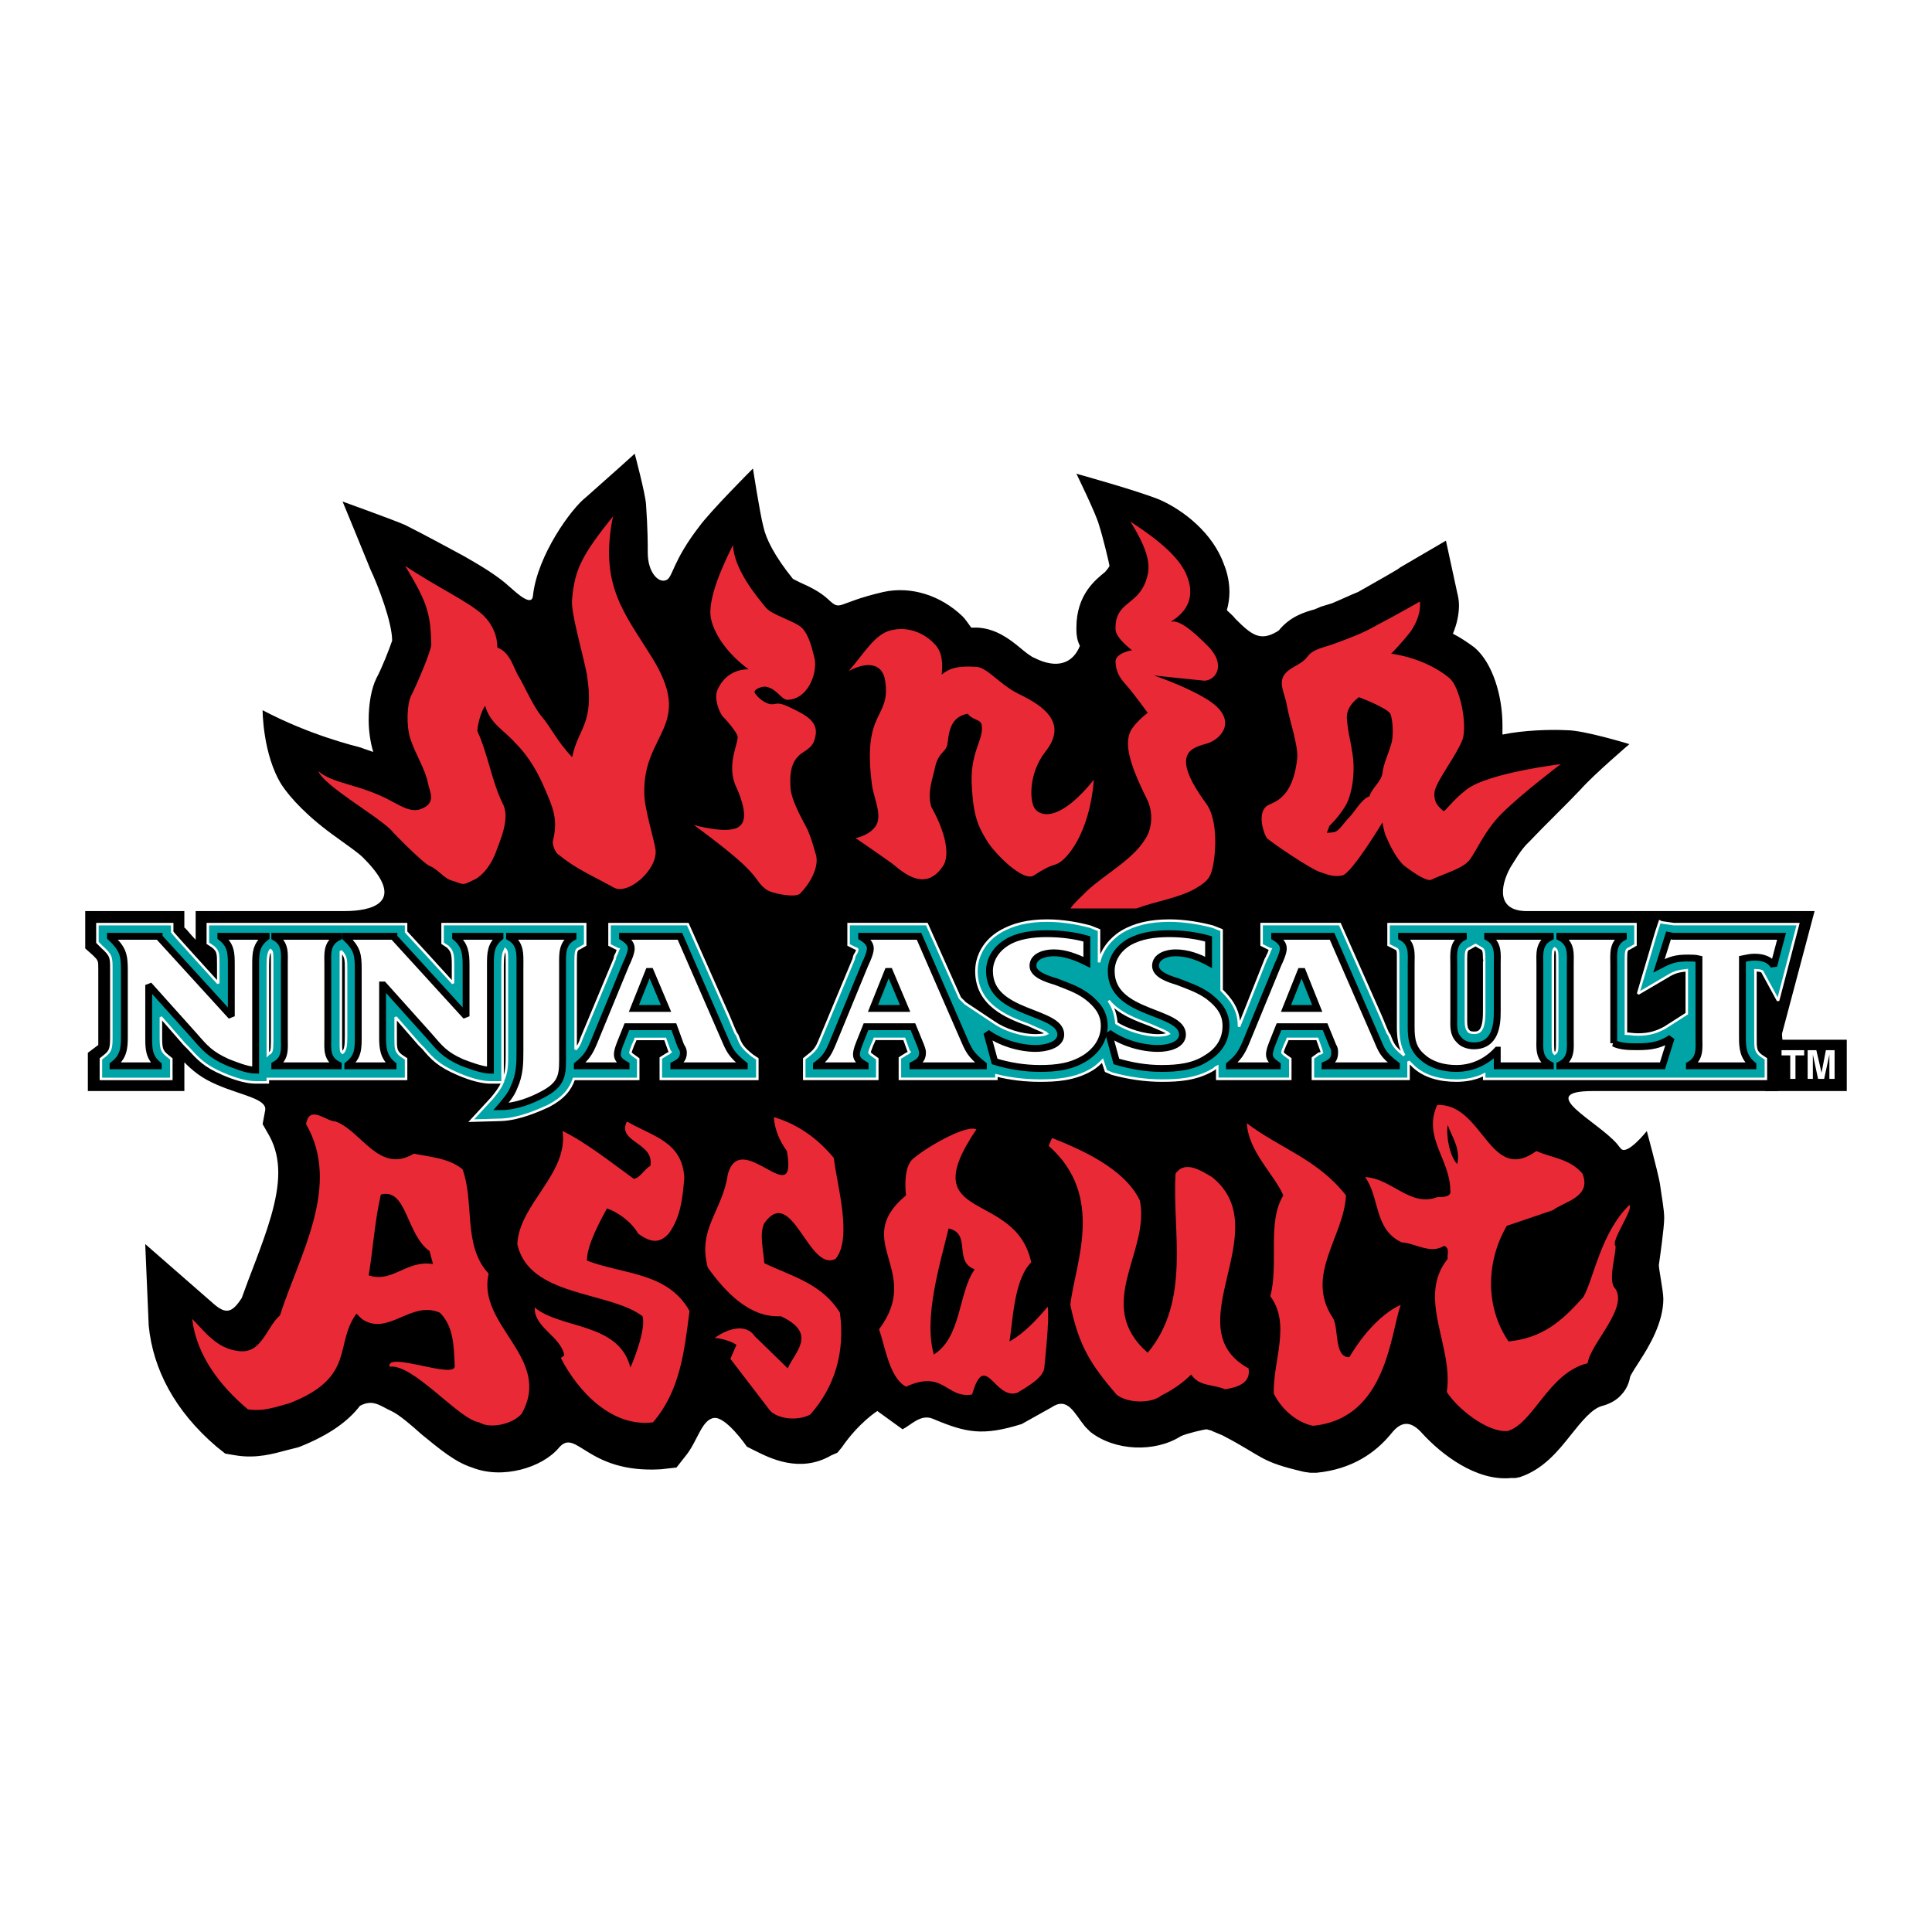<?xml version="1.0" encoding="utf-8"?>
<!-- Generator: Adobe Illustrator 13.0.0, SVG Export Plug-In . SVG Version: 6.00 Build 14948)  -->
<!DOCTYPE svg PUBLIC "-//W3C//DTD SVG 1.0//EN" "http://www.w3.org/TR/2001/REC-SVG-20010904/DTD/svg10.dtd">
<svg version="1.0" id="Layer_1" xmlns="http://www.w3.org/2000/svg" xmlns:xlink="http://www.w3.org/1999/xlink" x="0px" y="0px"
	 width="192.756px" height="192.756px" viewBox="0 0 192.756 192.756" enable-background="new 0 0 192.756 192.756"
	 xml:space="preserve">
<g>
	<polygon fill-rule="evenodd" clip-rule="evenodd" fill="#FFFFFF" points="0,0 192.756,0 192.756,192.756 0,192.756 0,0 	"/>
	<polygon fill-rule="evenodd" clip-rule="evenodd" points="184.252,103.736 177.833,103.736 177.746,102.781 176.098,99.572 
		176.098,108.854 184.252,108.854 184.252,103.736 	"/>
	<path fill-rule="evenodd" clip-rule="evenodd" d="M177.746,103.303l3.296-12.405c0,0-26.544,0-28.539,0
		c-3.21,0.087-2.862-2.429-1.821-4.337c0.347-0.521,1.041-1.822,1.908-2.603c1.388-1.475,3.729-3.73,5.118-5.205
		c1.301-1.475,4.857-4.511,4.857-4.511s-4.511-1.388-6.246-1.388c-1.647-0.086-4.337,0-6.419,0.434c0-0.26,0-0.607,0-0.954
		c0-2.863-0.954-6.159-2.775-7.72c-0.694-0.521-1.476-1.041-2.169-1.388c0.434-1.042,0.607-1.996,0.607-2.863
		c0-0.434-0.087-0.868-0.174-1.215l-1.128-5.205l-4.598,2.689c0,0.087-2.342,1.388-4.163,2.429
		c-0.868,0.348-1.562,0.694-2.603,1.128l-1.128,0.347l-0.607,0.26c-0.954,0.26-2.429,0.694-3.557,2.082
		c-0.087,0.087-0.26,0.174-0.26,0.174c-1.648,0.954-2.516,0.26-4.077-1.301c-0.261-0.347-0.607-0.607-0.867-0.868
		c0.173-0.607,0.26-1.214,0.26-1.822c0-0.867-0.174-1.821-0.521-2.689c-1.128-3.209-4.077-5.465-6.419-6.506
		c-2.082-0.867-8.328-2.602-8.328-2.602s1.995,4.077,2.256,5.118c0.347,1.041,1.041,3.904,1.041,4.077
		c0,0.087-0.348,0.521-0.435,0.607c-0.954,0.78-2.862,2.255-2.862,5.551c0,0.087,0,0.174,0,0.26c0,0.521,0.087,1.042,0.348,1.562
		c-0.694,1.735-2.256,2.342-4.511,1.215c-0.435-0.174-0.955-0.607-1.476-1.041c-1.041-0.868-2.429-1.909-4.25-1.996
		c-0.26,0-0.434,0-0.607,0c-0.26-0.347-0.521-0.78-0.867-1.127c-2.169-2.082-5.118-3.036-7.894-2.429l0,0
		c-4.858,1.128-4.164,1.996-5.552,0.694c-0.868-0.781-1.822-1.214-2.776-1.648c-0.173-0.086-0.521-0.26-0.694-0.347
		c-1.822-2.255-2.689-3.99-2.95-5.205c-0.347-1.301-1.041-5.812-1.041-5.812s-4.25,4.25-5.378,5.812
		c-2.603,3.383-2.603,4.944-3.209,5.291c-0.781,0.434-1.909-0.694-1.909-2.689c0-0.868,0-2.342-0.173-4.858
		c-0.087-1.127-1.128-5.031-1.128-5.031s-2.689,2.429-4.857,4.337c-1.475,1.127-4.858,5.812-5.292,9.803
		c-0.086,1.214-1.648-0.261-2.342-0.868c-1.128-1.041-2.689-1.995-4.511-3.036c-1.127-0.607-3.99-2.169-5.898-3.123
		c-0.954-0.434-6.246-2.342-6.246-2.342s2.256,5.465,2.776,6.767c0.781,1.648,2.169,5.292,2.169,7.113
		c-0.26,0.78-1.041,2.775-1.562,3.73c-0.521,1.041-0.781,2.602-0.781,4.164c0,1.128,0.173,2.255,0.434,3.123v0.087
		c-0.434-0.174-0.78-0.261-1.214-0.434c-0.607-0.173-5.031-1.214-9.802-3.73c0,0,0,4.424,1.909,7.46
		c0.867,1.301,2.602,3.21,5.551,5.292c0.955,0.694,2.082,1.475,2.516,1.908l0.086,0.086c4.598,4.598,0.521,5.292-1.822,5.292h-14.92
		c0,0,0,2.342,0,2.862c-0.521-0.521-0.954-1.127-1.128-1.214c0-0.173,0-1.648,0-1.648H8.504v3.73l0.781,0.694
		c0.521,0.521,0.521,0.521,0.521,1.388v6.767c0,0.174,0,0.607,0,0.779l0,0l-1.041,0.781v3.816h9.629c0,0,0-2.516,0-2.861
		c0.781,0.781,1.648,1.561,3.296,2.256c2.429,1.039,4.945,1.387,4.771,2.516l-0.26,1.387l0.694,1.215
		c0.607,1.127,0.867,2.342,0.867,3.643c0,2.689-1.127,5.812-2.342,9.021c-0.434,1.129-0.867,2.256-1.301,3.471
		c-0.954,1.475-1.561,1.648-2.776,0.607l-6.853-5.986l0.347,8.154c0.434,4.338,2.603,8.502,6.766,12.059l0.868,0.693l1.041,0.174
		c2.082,0.348,3.817-0.174,5.118-0.521l1.041-0.26l0.26-0.086c3.036-1.215,4.858-2.604,5.986-4.078c1.301-0.693,1.995,0,3.123,0.521
		c0.78,0.346,2.168,1.561,3.036,2.342c1.909,1.561,3.383,2.775,5.032,3.297c3.036,1.215,7.026,0,8.674-1.996
		c1.735-1.994,2.776,2.604,10.149,2.17l1.562-0.174l0.954-1.215c1.127-1.389,1.561-3.557,2.776-3.73
		c1.214-0.174,3.296,2.863,3.296,2.863l0.868,0.434c1.388,0.693,4.424,2.256,7.547,0.434l0.607-0.26l0.434-0.521
		c1.735-2.516,3.557-3.643,3.557-3.643l2.516,1.822c0.868-0.436,1.822-1.562,3.036-1.043c3.296,1.389,4.945,1.736,8.848,0.521
		l2.949-1.648c1.648-1.127,2.256,0.521,3.384,1.908l0.26,0.262l0.261,0.26c2.429,1.908,6.419,2.082,9.021,0.434
		c0.52-0.26,2.342-0.693,2.603-0.693c0.173,0.086,0.434,0.086,0.52,0.172l0,0l1.041,0.434c4.164,2.17,3.644,2.604,8.154,3.645
		l0.607,0.086h0.607c3.557-0.346,5.898-1.994,7.46-3.902c0.954-1.215,1.908-1.389,3.123,0c1.908,2.08,5.378,4.77,8.848,4.424h0.435
		l0.434-0.088c2.342-0.779,3.816-2.602,5.118-4.25c1.04-1.301,2.082-2.602,3.122-2.863c0,0,1.128-0.26,1.822-1.041
		c0.694-0.693,0.867-1.475,0.954-1.908c0.174-0.346,0.607-1.041,0.954-1.561c0.954-1.475,2.342-3.816,2.342-6.16
		c0-0.867-0.521-3.209-0.434-3.469c0.087-0.607,0.521-3.645,0.521-4.598c0-0.867-0.26-2.168-0.434-3.471
		c-0.261-1.387-1.301-5.205-1.301-5.205s-1.995,2.516-2.603,1.736c-0.087-0.088-0.348-0.434-0.348-0.434
		c-1.908-2.256-8.327-5.293-2.429-5.293c8.501,0,18.478,0,18.478,0v-3.816l-0.954-0.781l0,0c-0.087-0.172-0.087-0.605-0.087-0.779
		c0,0,0-1.389,0-2.777C176.618,101.135,177.746,103.303,177.746,103.303L177.746,103.303z"/>
	<path fill-rule="evenodd" clip-rule="evenodd" fill="#E92A36" d="M103.231,80.662c-0.521-0.781-0.607-3.47,1.04-5.638
		c2.169-2.689,0.261-4.424-2.688-5.812c-1.908-0.955-3.123-2.689-4.251-2.689c-1.735-0.087-2.515,0.087-3.383,0.781
		c0.086-0.781,0.173-2.168-0.694-3.036c-0.954-1.041-2.602-1.822-4.337-1.388c-1.648,0.348-2.776,2.429-4.251,4.077
		c1.735-0.954,3.383-0.867,3.644,0.955c0.607,3.903-2.342,2.775-1.301,10.496c0.26,1.562,1.214,3.296,0.087,4.337
		c-0.694,0.694-1.735,0.868-1.735,0.868s2.776,1.908,3.73,2.602c1.041,0.868,3.209,2.776,4.944,0.26
		c0.781-1.041,0.347-3.383-1.127-5.985c-0.434-1.475,0.173-2.863,0.434-4.164c0.434-1.475,1.128-1.215,1.215-2.343
		c0.173-1.561,0.607-2.515,1.995-2.775c0.521,0.694,1.301,0.521,1.388,1.127c0.26,1.562-1.301,2.689-0.954,6.506
		c0.173,3.036,0.867,3.99,1.475,5.032c0.78,1.301,3.644,4.164,4.685,3.47c0.954-0.607,1.388-0.868,2.255-1.128
		c0.954-0.347,3.297-2.949,3.73-8.415C105.92,81.79,103.925,81.616,103.231,80.662L103.231,80.662z"/>
	<path fill-rule="evenodd" clip-rule="evenodd" fill="#E92A36" d="M73.13,54.377c-0.781,1.562-2.689,5.465-2.168,7.46
		c0.694,2.862,3.73,4.944,3.73,4.944s-2.168-0.173-3.123,2.082c-0.347,0.781,0.174,2.342,0.694,2.776
		c0.347,0.347,1.127,1.301,1.301,1.735c0.26,0.607-1.214,2.863-0.086,5.205c0.521,1.128,1.214,3.123,0.347,3.817
		c-0.954,0.955-4.597-0.086-4.597-0.086s2.862,2.082,4.424,3.47c2.082,1.822,1.822,2.255,2.776,2.949
		c0.521,0.434,2.95,0.868,3.383,0.434c1.041-1.041,1.995-2.776,1.562-3.99c-0.347-1.127-0.347-1.301-0.781-2.342
		c-0.26-0.607-1.735-2.949-1.735-4.424c-0.087-1.648,0.26-2.429,0.781-2.949c0.434-0.521,1.388-0.694,1.648-1.735
		c0.521-1.648-0.781-2.342-2.429-3.123c-1.388-0.694-1.388-0.26-1.996-0.347c-0.607-0.086-1.301-0.694-1.561-1.127
		c-0.174-0.347,0.781-0.694,1.127-0.607c1.041,0.174,1.475,1.214,2.082,1.301c2.082,0,3.036-2.602,2.776-4.077
		c-0.26-0.954-0.521-2.342-1.301-3.123c-0.781-0.694-3.123-1.301-3.643-2.082C75.559,59.583,73.217,56.807,73.13,54.377
		L73.13,54.377z"/>
	<path fill-rule="evenodd" clip-rule="evenodd" fill="#E92A36" d="M53.959,71.38c1.041,1.214,1.562,2.516,3.123,4.164
		c0.607-2.95,2.255-3.296,1.475-8.241c-0.434-2.255-1.648-6.246-1.475-7.547c0.26-2.949,0.954-4.337,4.077-8.241
		c-1.388,6.853,1.127,9.628,3.816,13.966c4.424,7.027-0.867,7.547-0.694,13.706c0,1.475,1.041,4.771,1.128,5.639
		c0.173,1.995-2.776,4.511-4.164,3.73c-2.342-1.301-3.73-1.822-5.638-3.383c-0.347-0.347-0.521-1.127-0.434-1.301
		c0.52-2.169,0-3.296-0.868-5.292c-0.52-1.214-1.388-2.949-2.862-4.424c-1.128-1.301-2.516-1.908-3.036-3.73
		c-0.434,0.521-0.781,1.996-0.781,2.516c1.041,2.255,1.475,5.118,2.516,7.2c0.781,1.388-0.173,3.557-0.694,4.945
		c-0.26,0.694-1.041,2.255-2.342,2.776c-1.042,0.521-0.868,0.347-1.996,0c-0.781-0.174-1.388-1.128-2.255-1.475
		c-0.521-0.173-3.383-3.036-3.903-3.643c-1.648-1.562-6.593-4.337-7.2-5.812c1.475,1.301,4.25,1.301,7.374,3.036
		c1.127,0.607,1.908,1.041,2.776,0.781c1.735-0.607,0.954-1.735,0.781-2.689c-0.26-1.301-1.214-2.775-1.735-4.337
		c-0.434-1.301-0.347-3.557,0.086-4.337c0.521-1.041,1.996-4.424,1.996-5.118c-0.087-3.036-0.347-4.077-2.603-7.807
		c3.383,2.255,6.333,3.557,7.807,4.944c0.954,0.954,1.388,2.082,1.388,3.21c1.301,0.434,1.648,2.168,2.169,2.949
		C52.224,68.257,53.178,70.425,53.959,71.38L53.959,71.38z"/>
	<path fill-rule="evenodd" clip-rule="evenodd" fill="#E92A36" d="M149.813,81.182c1.995-1.995,5.899-4.944,5.899-4.944
		s-7.2,0.867-9.369,2.516c-1.475,1.127-2.169,2.255-2.342,2.168c-0.347-0.347-1.041-0.781-0.867-1.995
		c0.26-1.128,2.168-3.557,2.775-5.118c0.521-1.561-0.261-5.292-1.301-6.159c-2.517-2.082-5.812-2.429-5.812-2.429
		s0.954-0.954,1.908-2.168c1.215-1.735,0.954-3.036,0.954-3.036s-2.429,1.388-4.424,2.429c-1.214,0.694-2.342,1.128-3.99,1.735
		c-1.128,0.434-2.169,0.52-2.775,1.301c-0.694,0.954-1.909,1.041-2.43,1.996c-0.434,0.867,0.174,1.821,0.348,2.862
		c0.26,1.562,1.127,3.903,1.041,5.292c-0.348,3.296-1.648,4.164-2.689,4.598c-1.475,0.521-0.694,2.863-0.347,3.383
		c0.434,0.434,4.424,3.123,5.291,3.383c0.781,0.26,1.302,0.521,2.256,0.347c0.954-0.26,3.99-5.292,3.99-5.292
		s0.173,1.127,0.434,1.562c0.434,1.041,1.041,2.082,1.648,2.689c1.127,0.868,2.342,1.648,2.775,1.475
		c1.215-0.607,3.297-1.128,3.904-2.082C147.385,84.739,148.166,82.83,149.813,81.182L149.813,81.182z M138.797,74.242
		c-0.173,0.694-0.781,1.996-0.867,2.863c-0.087,0.868-1.041,1.475-1.302,2.342c-0.78,0.26-1.475,1.562-1.995,2.082
		s-1.041,1.388-1.475,1.475c-0.347,0.087-0.78,0.087-0.78,0.087l0.26-0.694c0,0,0.868-0.781,1.648-2.082
		c0.694-1.301,0.954-3.557,0.607-5.378c-0.174-1.214-0.434-1.909-0.521-3.383c0-1.214,1.214-1.995,1.214-1.995
		s2.776,1.041,3.123,1.648C138.971,71.727,139.058,73.548,138.797,74.242L138.797,74.242z"/>
	<path fill-rule="evenodd" clip-rule="evenodd" fill="#E92A36" d="M113.294,90.637c0,0,0,0,0.086,0
		c1.822-0.694,4.251-1.041,5.899-1.995c1.475-0.868,1.562-1.301,1.821-2.689c0.261-1.735,0.261-4.424-0.78-5.812
		c-3.817-5.205-1.215-5.552,0.173-5.985s3.297-2.516-0.434-4.598c-2.082-1.214-4.944-2.168-4.944-2.168s4.077,0.434,5.031,0.521
		c1.128,0,2.256-1.562,0.347-3.47c-1.647-1.648-2.775-2.516-3.557-2.429c-0.78,0.173,2.776-0.954,1.562-4.337
		c-0.693-2.168-3.47-4.164-5.725-5.638c2.255,3.557,1.908,4.857,1.561,5.898c-0.867,2.516-3.122,2.082-3.035,4.858
		c0,0.868,1.647,2.082,1.647,2.082s-1.734,0.26-1.647,1.214c0.086,1.214,0.606,1.735,1.214,2.429
		c0.607,0.694,1.995,2.603,1.995,2.603s-0.867,0.607-1.562,1.562c-0.867,1.301-0.347,3.383,1.476,7.026
		c0.693,1.388,0.434,2.862,0.086,3.557c-1.128,2.342-4.251,3.904-6.072,5.639c-0.607,0.607-1.214,1.127-1.647,1.734H113.294
		L113.294,90.637z"/>
	<path fill-rule="evenodd" clip-rule="evenodd" fill="#E92A36" d="M161.004,128.373c-0.521-0.955,0.261-3.385,0.174-4.078
		c-0.521-0.434,1.821-3.643,1.388-4.076c-2.862,2.775-3.557,7.373-4.598,9.195c-2.169,2.428-4.077,4.076-7.46,4.424
		c-2.429-3.557-2.169-8.154-0.174-11.537l4.598-1.562c1.128-0.867,3.904-1.301,2.949-3.643c-1.214-1.475-3.036-1.562-4.598-2.256
		c-4.684,3.383-5.291-4.771-9.889-4.598c-1.475,3.209,1.301,5.465,1.301,8.502c0.174,0.693-0.78,0.693-1.301,0.693
		c-2.689,1.041-4.598-1.908-7.2-1.996c1.475,1.996,0.867,5.205,3.644,6.506c1.388,0.088,2.862,1.215,4.251,0.348
		c0.606,0.26,0.26,0.867,0.347,1.301c-3.123,3.904,0.607,8.676-0.087,13.273c0.954,1.561,3.99,4.076,6.072,3.902
		c2.603-0.779,4.077-5.811,7.98-6.766C158.662,134.01,162.739,130.281,161.004,128.373L161.004,128.373z M145.39,116.141
		c-0.78-0.781-1.128-2.863-0.954-3.902C144.869,113.451,145.736,114.58,145.39,116.141L145.39,116.141z"/>
	<path fill-rule="evenodd" clip-rule="evenodd" fill="#E92A36" d="M68.272,117.529c-0.174,1.994-0.347,3.902-1.562,5.551
		c-0.868,0.955-1.735,0.955-3.036,0c-0.694-1.215-2.082-2.168-3.123-2.516c-0.694,1.301-1.995,3.645-1.995,5.205
		c3.557,1.389,8.067,1.129,10.236,5.031c-0.52,4.078-0.954,7.98-3.643,11.104c-4.077,0.521-7.46-3.035-9.195-6.418l0.347-0.262
		c-0.347-1.908-3.036-2.775-2.95-4.771c2.603,2.17,8.415,1.477,9.542,5.986c0.434-0.953,1.562-3.904,1.214-5.117
		c-3.296-2.516-11.364-1.908-12.491-7.201c0.173-3.99,5.118-7.025,4.511-11.277c2.342,1.129,4.944,3.211,7.113,4.771
		c0.607-0.086,1.041-0.953,1.648-1.301c0.434-2.342-3.383-2.342-2.342-4.424C65.062,113.365,68.099,113.885,68.272,117.529
		L68.272,117.529z"/>
	<path fill-rule="evenodd" clip-rule="evenodd" fill="#E92A36" d="M83.193,115.533c0.26,2.516,1.908,7.98,0.173,10.062
		c-2.689,1.389-4.337-7.459-7.113-3.557c-0.521,1.129-0.087,2.604,0,3.99c2.689,1.303,5.725,1.996,7.547,4.945
		c0.521,3.99-0.521,7.373-2.949,10.148c-1.301,0.695-3.21,0.434-3.991-0.346l-3.99-5.205l0.607-1.389
		c-0.434-0.346-1.648-0.693-2.168-0.693c1.301-0.955,3.123-1.475,3.99-0.174l3.296,3.209c0.694-1.646,3.036-3.469-0.694-5.203
		c-3.123,0.174-5.552-2.43-7.287-4.859c-1.041-3.902,1.475-5.637,1.995-9.281c1.301-4.771,7.027,3.99,5.899-2.342
		c-0.694-0.955-1.214-2.082-1.301-3.383C79.549,112.15,81.544,113.539,83.193,115.533L83.193,115.533z"/>
	<path fill-rule="evenodd" clip-rule="evenodd" fill="#E92A36" d="M134.286,119.264c-0.174,4.078-4.164,7.98-1.301,12.232
		c0.606,0.953,0.086,3.99,1.647,3.902c0,0,2.169-3.902,5.118-5.205c-1.041,2.863-1.388,11.363-8.761,12.059
		c-1.648-0.348-3.123-1.648-3.904-3.209c-0.086-3.297,1.735-6.941-0.347-9.717c0.867-3.209-0.347-7.373,1.301-10.062
		c-0.954-2.168-3.47-4.338-3.643-7.199C127.693,114.58,131.424,115.621,134.286,119.264L134.286,119.264z"/>
	<path fill-rule="evenodd" clip-rule="evenodd" fill="#E92A36" d="M48.754,127.07c-2.603-2.775-1.388-7.025-2.603-10.408
		c-1.388-1.129-3.209-1.215-4.858-1.562c-3.47,2.082-5.205-2.256-7.807-3.209c-0.954,0-2.602-1.734-2.949,0.26
		c3.557,6.158-0.694,13.1-2.603,19.084c-1.388,1.215-1.822,3.904-4.164,3.557c-2.169-0.26-3.296-1.908-4.598-3.209
		c0.434,3.643,2.776,6.68,5.552,9.021c1.562,0.26,2.863-0.26,4.164-0.607c6.68-2.602,4.424-5.898,6.68-8.936l0.521,0.521
		c2.603,1.822,4.944-1.908,7.807-0.607c1.388,1.389,1.388,3.383,1.475,5.379c-0.173,1.213-6.853-1.562-6.506,0
		c2.342-0.348,6.939,5.291,8.935,5.551c1.127,0.695,3.383,0.174,4.25-0.867C55.174,135.486,47.54,132.275,48.754,127.07
		L48.754,127.07z M36.783,127.244c0.434-2.602,0.607-5.465,1.214-8.066c2.603-0.695,2.516,3.99,4.858,5.639l0.347,1.301
		C40.513,125.684,39.212,128.025,36.783,127.244L36.783,127.244z"/>
	<path fill-rule="evenodd" clip-rule="evenodd" fill="#E92A36" d="M113.728,119.785c1.041,5.117-4.685,10.408,0.78,15.18
		c4.338-5.205,2.429-12.145,2.776-17.869c0.954-1.389,2.603-0.262,3.643,0.346c6.593,5.293-3.816,15.008,3.644,19.084
		c0.261,1.562-1.301,1.91-2.342,2.082c-1.215-0.52-2.603-0.26-3.383-1.475c-0.781,0.781-1.735,1.475-2.949,2.082
		c-1.041,0.867-3.471,0.781-4.512-0.086c-2.516-2.949-3.729-4.771-4.597-8.936c0.434-4.076,3.556-10.842-2.169-15.875l0.347-0.779
		C107.568,114.58,112.166,116.488,113.728,119.785L113.728,119.785z"/>
	<path fill-rule="evenodd" clip-rule="evenodd" fill="#E92A36" d="M104.532,130.367c-0.954,1.129-2.256,2.604-3.817,3.471
		c0.348-2.082,0.435-6.16,2.169-7.895c-1.562-7.373-11.884-3.816-5.465-13.271c-1.127-0.521-5.465,2.082-6.419,3.035
		c-0.955,0.955-0.607,3.557-0.607,3.557c-5.552,4.598,1.735,7.461-2.689,13.359c0.607,1.734,1.041,4.857,2.689,5.725
		c3.816-1.734,3.99,1.215,6.593,0.781c1.301-4.512,2.255,0.607,4.511-0.174c0.693-0.434,2.516-1.389,2.689-2.43
		C104.271,135.486,104.706,131.842,104.532,130.367L104.532,130.367z M93.168,135.139c-1.041-3.643,0.607-9.021,1.475-12.578
		c2.342,0.52,0.434,3.297,2.603,4.076C95.597,128.979,95.944,133.404,93.168,135.139L93.168,135.139z"/>
	<path fill-rule="evenodd" clip-rule="evenodd" fill="#00A4A7" d="M73.563,103.303l-0.173-0.26l0,0
		c-0.087-0.174-0.26-0.607-0.694-1.648l-4.077-9.195h-7.807v2.082l0.694,0.347c0.087,0,0.087,0.086,0.173,0.086
		c-0.086,0.174-0.086,0.347-0.26,0.607c0,0-0.086,0.26-0.086,0.347l-3.296,7.894c-0.173,0.521-0.347,0.867-0.607,1.129v-8.502
		v-0.347c0-0.954,0.087-1.128,0.347-1.214l0.607-0.347v-2.082H44.157v1.908l0.521,0.347c0.434,0.434,0.521,0.694,0.521,1.822
		c0,0,0,1.128,0,1.822c-0.694-0.781-4.511-4.944-4.685-5.118c0-0.086,0-0.78,0-0.78H20.735v1.908l0.521,0.347
		c0.52,0.434,0.52,0.694,0.52,1.822c0,0,0,1.128,0,1.822c-0.694-0.781-4.511-4.944-4.597-5.118c0-0.086,0-0.78,0-0.78h-7.46v1.821
		l0.434,0.434c0.955,0.868,0.955,1.042,0.955,2.256v6.767c0,1.127-0.087,1.387-0.607,1.82l-0.434,0.348v1.996h7.026v-1.996
		l-0.434-0.348c-0.521-0.434-0.607-0.693-0.607-1.82c0,0,0-1.215,0-1.996c0.607,0.693,2.342,2.689,2.342,2.689l0.434,0.434
		c0.954,1.041,1.561,1.734,3.383,2.516c1.388,0.607,2.516,0.867,3.296,0.867h1.214v-0.346h13.792v-1.996l-0.52-0.348
		c-0.521-0.434-0.521-0.693-0.521-1.82c0,0,0-1.215,0-1.996c0.607,0.693,2.342,2.689,2.342,2.689l0.434,0.434
		c0.868,1.041,1.562,1.734,3.383,2.516c1.388,0.607,2.516,0.867,3.296,0.867h1.214c-0.26,0.607-0.694,1.129-1.041,1.562
		l-2.082,2.256l3.036-0.088c1.822-0.086,3.73-0.953,4.685-1.389c1.475-0.779,2.168-1.646,2.516-2.688h6.419v-1.996l-0.607-0.434
		c0,0-0.086-0.086-0.173-0.174c0-0.086,0.087-0.346,0.26-0.781c0,0,0.173-0.346,0.26-0.605c0.26,0,2.602,0,2.949,0
		c0.087,0.26,0.434,1.213,0.434,1.213l0,0l0.086,0.088c-0.086,0.086-0.173,0.174-0.26,0.174l-0.694,0.434v2.082h9.629v-1.996
		l-0.521-0.348C74.084,104.518,73.911,104.256,73.563,103.303L73.563,103.303z M34.181,105.037
		c-0.173-0.086-0.173-0.346-0.173-1.127v-0.348v-7.373v-0.347c0-0.521,0-0.781,0-0.954c0.521,0.521,0.521,0.868,0.521,1.822v6.767
		C34.528,104.43,34.441,104.777,34.181,105.037L34.181,105.037z M26.721,96.276c0-0.867,0.087-1.214,0.26-1.475
		c0.174,0.087,0.174,0.434,0.174,1.041v0.347v7.373v0.348c0,0.953-0.087,1.127-0.347,1.215l-0.087,0.086V96.276L26.721,96.276z
		 M50.142,96.276c0-0.867,0.087-1.214,0.26-1.562c0.174,0.174,0.174,0.434,0.174,1.128v0.347v8.588v0.348
		c0,1.127,0,1.908-0.434,2.775c0,0.086,0,0.086,0,0.086V96.276L50.142,96.276z"/>
	<path fill="none" stroke="#FFFFFF" stroke-width="0.249" stroke-miterlimit="2.613" d="M73.563,103.303l-0.173-0.26l0,0
		c-0.087-0.174-0.26-0.607-0.694-1.648l-4.077-9.195h-7.807v2.082l0.694,0.347c0.087,0,0.087,0.086,0.173,0.086
		c-0.086,0.174-0.086,0.347-0.26,0.607c0,0-0.086,0.26-0.086,0.347l-3.296,7.894c-0.173,0.521-0.347,0.867-0.607,1.129v-8.502
		v-0.347c0-0.954,0.087-1.128,0.347-1.214l0.607-0.347v-2.082H44.157v1.908l0.521,0.347c0.434,0.434,0.521,0.694,0.521,1.822
		c0,0,0,1.128,0,1.822c-0.694-0.781-4.511-4.944-4.685-5.118c0-0.086,0-0.78,0-0.78H20.735v1.908l0.521,0.347
		c0.52,0.434,0.52,0.694,0.52,1.822c0,0,0,1.128,0,1.822c-0.694-0.781-4.511-4.944-4.597-5.118c0-0.086,0-0.78,0-0.78h-7.46v1.821
		l0.434,0.434c0.955,0.868,0.955,1.042,0.955,2.256v6.767c0,1.127-0.087,1.387-0.607,1.82l-0.434,0.348v1.996h7.026v-1.996
		l-0.434-0.348c-0.521-0.434-0.607-0.693-0.607-1.82c0,0,0-1.215,0-1.996c0.607,0.693,2.342,2.689,2.342,2.689l0.434,0.434
		c0.954,1.041,1.561,1.734,3.383,2.516c1.388,0.607,2.516,0.867,3.296,0.867h1.214v-0.346h13.792v-1.996l-0.52-0.348
		c-0.521-0.434-0.521-0.693-0.521-1.82c0,0,0-1.215,0-1.996c0.607,0.693,2.342,2.689,2.342,2.689l0.434,0.434
		c0.868,1.041,1.562,1.734,3.383,2.516c1.388,0.607,2.516,0.867,3.296,0.867h1.214c-0.26,0.607-0.694,1.129-1.041,1.562
		l-2.082,2.256l3.036-0.088c1.822-0.086,3.73-0.953,4.685-1.389c1.475-0.779,2.168-1.646,2.516-2.688h6.419v-1.996l-0.607-0.434
		c0,0-0.086-0.086-0.173-0.174c0-0.086,0.087-0.346,0.26-0.781c0,0,0.173-0.346,0.26-0.605c0.26,0,2.602,0,2.949,0
		c0.087,0.26,0.434,1.213,0.434,1.213l0,0l0.086,0.088c-0.086,0.086-0.173,0.174-0.26,0.174l-0.694,0.434v2.082h9.629v-1.996
		l-0.521-0.348C74.084,104.518,73.911,104.256,73.563,103.303L73.563,103.303z M34.181,105.037
		c-0.173-0.086-0.173-0.346-0.173-1.127v-0.348v-7.373v-0.347c0-0.521,0-0.781,0-0.954c0.521,0.521,0.521,0.868,0.521,1.822v6.767
		C34.528,104.43,34.441,104.777,34.181,105.037L34.181,105.037z M26.721,96.276c0-0.867,0.087-1.214,0.26-1.475
		c0.174,0.087,0.174,0.434,0.174,1.041v0.347v7.373v0.348c0,0.953-0.087,1.127-0.347,1.215l-0.087,0.086V96.276L26.721,96.276z
		 M50.142,96.276c0-0.867,0.087-1.214,0.26-1.562c0.174,0.174,0.174,0.434,0.174,1.128v0.347v8.588v0.348
		c0,1.127,0,1.908-0.434,2.775v0.086V96.276L50.142,96.276z"/>
	<path fill-rule="evenodd" clip-rule="evenodd" fill="#00A4A7" d="M175.838,96.97l1.562,2.862l1.995-7.633h-12.405l-1.214-0.174
		l-0.174-0.086l-0.087,0.26l-0.26,0.78l-1.822,6.159l2.95-1.734c0.693-0.434,1.127-0.521,1.908-0.608c0,0.347,0,2.516,0,4.338
		l-2.169,1.387c-0.781,0.434-1.562,0.695-2.689,0.695c-0.521,0-0.867-0.088-1.214-0.088c0-0.434,0-6.853,0-6.853v-0.694
		c0-0.781,0.087-0.868,0.347-0.954l0.607-0.347v-2.082h-24.636v2.082l0.693,0.347c0.261,0.086,0.261,0.26,0.261,0.954
		c0,0.087,0,0.174,0,0.26v0.347v6.246c0,0.953,0.087,1.908,0.607,2.861l0,0c-0.955-0.779-1.128-1.041-1.475-1.994l-0.174-0.26l0,0
		c-0.087-0.174-0.261-0.607-0.694-1.648l-4.077-9.195h-7.807v2.082l0.693,0.347c0.087,0,0.087,0.086,0.174,0.086
		c-0.087,0.174-0.174,0.521-0.26,0.607c0,0-0.087,0.26-0.174,0.347l0,0l-2.689,6.767c0,0,0,0,0-0.088
		c0-1.734-0.954-2.775-1.735-3.557v-5.985l-0.867-0.347c-1.301-0.347-2.862-0.607-4.337-0.607c-1.908,0-3.47,0.347-4.771,1.127l0,0
		c-1.127,0.694-1.995,1.822-2.255,3.036v-3.209l-0.867-0.347c-1.302-0.347-2.776-0.607-4.338-0.607
		c-1.821,0-3.383,0.347-4.685,1.127l0,0c-1.475,0.868-2.342,2.342-2.342,3.904c0,3.382,3.036,4.597,5.205,5.378
		c1.128,0.52,1.647,0.693,1.821,0.867c-0.174,0.088-0.521,0.174-1.128,0.174c-1.388,0-3.036-0.521-4.163-1.301l-2.863-1.908
		l-0.521-0.521l-3.296-7.373h-7.808v2.082l0.694,0.347c0.086,0,0.173,0.086,0.173,0.086c0,0.174-0.087,0.347-0.26,0.607
		c0,0-0.087,0.26-0.087,0.347l-3.296,7.894c-0.347,0.867-0.52,1.215-1.214,1.734l-0.434,0.348v1.996h7.287v-1.996l-0.607-0.434
		c0,0-0.087-0.086-0.173-0.174c0-0.086,0.086-0.346,0.26-0.781c0,0,0.174-0.346,0.26-0.605c0.26,0,2.689,0,2.949,0
		c0.087,0.26,0.434,1.213,0.434,1.213l0.087,0.088c-0.087,0.086-0.174,0.174-0.26,0.174l-0.694,0.434v2.082h9.629v-0.348
		c1.388,0.348,2.862,0.52,4.338,0.52c1.561,0,3.47-0.086,5.204-1.127c0.434-0.26,0.781-0.607,1.041-0.867l0.347,1.041l0.607,0.26
		c1.562,0.434,3.297,0.693,4.945,0.693c1.647,0,3.47-0.086,5.204-1.127c0.087-0.086,0.174-0.174,0.347-0.26v1.215h7.287v-1.996
		l-0.607-0.434c0,0-0.087-0.086-0.173-0.174c0-0.174,0.086-0.346,0.26-0.781c0,0,0.174-0.346,0.261-0.605c0.26,0,2.602,0,2.949,0
		c0.087,0.26,0.434,1.213,0.434,1.213l0,0c0,0,0,0.088,0.087,0.088c-0.087,0.086-0.174,0.174-0.348,0.174l-0.606,0.434v2.082h9.542
		v-1.736c0.173,0.174,0.347,0.348,0.521,0.521c1.04,0.953,2.516,1.387,4.25,1.387c0.954,0,1.909-0.172,2.776-0.605
		c0,0.086,0,0.434,0,0.434h28.105v-1.996l-0.521-0.348c-0.521-0.434-0.521-0.693-0.521-1.82c0,0,0-6.246,0-6.68
		C175.49,96.796,175.838,96.883,175.838,96.97L175.838,96.97z M115.549,103.303c-1.388,0-3.036-0.521-4.164-1.215
		c-0.086-0.953-0.347-1.648-0.78-2.256c1.041,1.303,2.775,1.908,4.164,2.43c1.214,0.52,1.647,0.693,1.821,0.867
		C116.416,103.217,116.069,103.303,115.549,103.303L115.549,103.303z M148.079,95.842v0.347v4.771c0,2.082-0.607,2.082-1.041,2.082
		c-0.261,0-0.521-0.088-0.521-0.174c-0.174-0.174-0.261-0.434-0.261-0.955c0-0.086,0-5.725,0-5.725v-0.347c0-0.086,0-0.173,0-0.26
		c0-0.694,0.087-0.868,0.348-0.954l0.607-0.347l0.606,0.347c0.174,0.086,0.261,0.26,0.261,0.954
		C148.079,95.669,148.079,95.756,148.079,95.842L148.079,95.842z M155.365,103.91c0,0.867,0,1.041-0.26,1.215
		c-0.174-0.174-0.174-0.348-0.174-1.215v-0.348v-7.373v-0.347c0-0.867,0-1.041,0.174-1.214c0.26,0.173,0.26,0.347,0.26,1.214v0.347
		v7.373V103.91L155.365,103.91z"/>
	<path fill="none" stroke="#FFFFFF" stroke-width="0.249" stroke-miterlimit="2.613" d="M175.838,96.97l1.562,2.862l1.995-7.633
		h-12.405l-1.214-0.174l-0.174-0.086l-0.087,0.26l-0.26,0.78l-1.822,6.159l2.95-1.734c0.693-0.434,1.127-0.521,1.908-0.608
		c0,0.347,0,2.516,0,4.338l-2.169,1.387c-0.781,0.434-1.562,0.695-2.689,0.695c-0.521,0-0.867-0.088-1.214-0.088
		c0-0.434,0-6.853,0-6.853v-0.694c0-0.781,0.087-0.868,0.347-0.954l0.607-0.347v-2.082h-24.636v2.082l0.693,0.347
		c0.261,0.086,0.261,0.26,0.261,0.954c0,0,0,0.174,0,0.26v0.347v6.246c0,0.953,0.087,1.908,0.607,2.861l0,0
		c-0.955-0.779-1.128-1.041-1.475-1.994l-0.174-0.26l0,0c-0.087-0.174-0.261-0.607-0.694-1.648l-4.077-9.195h-7.807v2.082
		l0.693,0.347c0.087,0,0.087,0.086,0.174,0.086c-0.087,0.174-0.174,0.521-0.26,0.607c0,0-0.087,0.26-0.174,0.347l0,0l-2.689,6.767
		v-0.088c0-1.734-0.954-2.775-1.735-3.557v-5.985l-0.867-0.347c-1.301-0.347-2.862-0.607-4.337-0.607
		c-1.908,0-3.47,0.347-4.771,1.127l0,0c-1.127,0.694-1.995,1.822-2.255,3.036v-3.209l-0.867-0.347
		c-1.302-0.347-2.776-0.607-4.338-0.607c-1.821,0-3.383,0.347-4.685,1.127l0,0c-1.475,0.868-2.342,2.342-2.342,3.904
		c0,3.382,3.036,4.597,5.205,5.378c1.128,0.52,1.647,0.693,1.821,0.867c-0.174,0.088-0.521,0.174-1.128,0.174
		c-1.388,0-3.036-0.521-4.163-1.301l-2.863-1.908l-0.521-0.521l-3.296-7.373h-7.808v2.082l0.694,0.347
		c0.086,0,0.173,0.086,0.173,0.086c0,0.174-0.087,0.347-0.26,0.607c0,0-0.087,0.26-0.087,0.347l-3.296,7.894
		c-0.347,0.867-0.52,1.215-1.214,1.734l-0.434,0.348v1.996h7.287v-1.996l-0.607-0.434c0,0-0.087-0.086-0.173-0.174
		c0-0.086,0.086-0.346,0.26-0.781c0,0,0.174-0.346,0.26-0.605c0.26,0,2.689,0,2.949,0c0.087,0.26,0.434,1.213,0.434,1.213
		l0.087,0.088c-0.087,0.086-0.174,0.174-0.26,0.174l-0.694,0.434v2.082h9.629v-0.348c1.388,0.348,2.862,0.52,4.338,0.52
		c1.561,0,3.47-0.086,5.204-1.127c0.434-0.26,0.781-0.607,1.041-0.867l0.347,1.041l0.607,0.26c1.562,0.434,3.297,0.693,4.945,0.693
		c1.647,0,3.47-0.086,5.204-1.127c0.087-0.086,0.174-0.174,0.347-0.26v1.215h7.287v-1.996l-0.607-0.434c0,0-0.087-0.086-0.173-0.174
		c0-0.174,0.086-0.346,0.26-0.781c0,0,0.174-0.346,0.261-0.605c0.26,0,2.602,0,2.949,0c0.087,0.26,0.434,1.213,0.434,1.213l0,0
		c0,0,0,0.088,0.087,0.088c-0.087,0.086-0.174,0.174-0.348,0.174l-0.606,0.434v2.082h9.542v-1.736
		c0.173,0.174,0.347,0.348,0.521,0.521c1.04,0.953,2.516,1.387,4.25,1.387c0.954,0,1.909-0.172,2.776-0.605v0.434h28.105v-1.996
		l-0.521-0.348c-0.521-0.434-0.521-0.693-0.521-1.82c0,0,0-6.246,0-6.68C175.49,96.796,175.838,96.883,175.838,96.97L175.838,96.97z
		 M115.549,103.303c-1.388,0-3.036-0.521-4.164-1.215c-0.086-0.953-0.347-1.648-0.78-2.256c1.041,1.303,2.775,1.908,4.164,2.43
		c1.214,0.52,1.647,0.693,1.821,0.867C116.416,103.217,116.069,103.303,115.549,103.303L115.549,103.303z M148.079,95.842v0.347
		v4.771c0,2.082-0.607,2.082-1.041,2.082c-0.261,0-0.521-0.088-0.521-0.174c-0.174-0.174-0.261-0.434-0.261-0.955v-5.725v-0.347
		c0-0.086,0-0.26,0-0.26c0-0.694,0.087-0.868,0.348-0.954l0.607-0.347l0.606,0.347c0.174,0.086,0.261,0.26,0.261,0.954
		C148.079,95.582,148.079,95.756,148.079,95.842L148.079,95.842z M155.365,103.91c0,0.867,0,1.041-0.26,1.215
		c-0.174-0.174-0.174-0.348-0.174-1.215v-0.348v-7.373v-0.347c0-0.867,0-1.041,0.174-1.214c0.26,0.173,0.26,0.347,0.26,1.214v0.347
		v7.373V103.91L155.365,103.91z"/>
	
		<path fill-rule="evenodd" clip-rule="evenodd" fill="#FFFFFF" stroke="#000000" stroke-width="0.684" stroke-miterlimit="2.613" d="
		M25.506,106.773c-0.868,0-2.082-0.521-2.776-0.781c-1.735-0.781-2.255-1.389-3.383-2.689l-4.511-5.031l0,0v5.205
		c0,1.127,0,1.994,0.954,2.775v0.086H11.28v-0.086c1.041-0.781,1.128-1.648,1.128-2.775V96.71c0-1.475-0.174-2.082-1.388-3.21
		v-0.086h4.858V93.5l7.2,7.895v-5.119c0-1.127,0-1.995-1.042-2.776v-0.086h4.511V93.5c-1.041,0.781-1.041,1.648-1.041,2.776V106.773
		L25.506,106.773z"/>
	
		<path fill-rule="evenodd" clip-rule="evenodd" fill="#FFFFFF" stroke="#000000" stroke-width="0.684" stroke-miterlimit="2.613" d="
		M32.706,103.562c0,1.041-0.173,2.082,1.041,2.689v0.086h-6.333v-0.086c1.128-0.607,0.955-1.648,0.955-2.689v-7.373
		c0-0.954,0.173-2.082-0.955-2.689v-0.086h6.333V93.5c-1.214,0.607-1.041,1.735-1.041,2.689V103.562L32.706,103.562z"/>
	
		<path fill-rule="evenodd" clip-rule="evenodd" fill="#FFFFFF" stroke="#000000" stroke-width="0.684" stroke-miterlimit="2.613" d="
		M48.928,106.773c-0.867,0-2.168-0.521-2.863-0.781c-1.735-0.781-2.168-1.389-3.296-2.689l-4.511-5.031h-0.087v5.205
		c0,1.127,0.087,1.994,1.042,2.775v0.086h-4.511v-0.086c1.041-0.781,1.041-1.648,1.041-2.775V96.71c0-1.475-0.086-2.082-1.301-3.21
		v-0.086h4.858V93.5l7.2,7.895v-5.119c0-1.127-0.087-1.995-1.041-2.776v-0.086h4.424V93.5c-0.954,0.781-0.954,1.648-0.954,2.776
		V106.773L48.928,106.773z"/>
	
		<path fill-rule="evenodd" clip-rule="evenodd" fill="#FFFFFF" stroke="#000000" stroke-width="0.684" stroke-miterlimit="2.613" d="
		M51.877,96.189c0-0.954,0.087-2.082-1.041-2.689v-0.086h6.332V93.5c-1.127,0.607-1.041,1.735-1.041,2.689v9.629
		c0,1.561-0.174,2.43-1.996,3.383c-1.127,0.607-2.689,1.215-4.164,1.215c0.521-0.607,1.041-1.215,1.301-1.908
		c0.607-1.301,0.607-2.43,0.607-3.73V96.189L51.877,96.189z"/>
	
		<path fill-rule="evenodd" clip-rule="evenodd" fill="#FFFFFF" stroke="#000000" stroke-width="0.684" stroke-miterlimit="2.613" d="
		M66.451,100.613h-3.209l1.561-3.903l0,0L66.451,100.613L66.451,100.613z M67.231,102.436l0.694,1.908
		c0.173,0.26,0.26,0.434,0.26,0.693c0,0.693-0.434,0.955-0.954,1.215v0.086h7.026v-0.086c-1.301-1.041-1.475-1.475-1.995-2.689
		l-4.424-10.149h-5.725V93.5c0.434,0.26,0.868,0.607,0.868,1.128c0,0.434-0.347,1.214-0.521,1.562l-3.21,7.807
		c-0.434,1.041-0.78,1.562-1.648,2.256v0.086h4.858v-0.086c-0.434-0.26-0.868-0.521-0.868-1.041c0-0.434,0.26-1.041,0.434-1.475
		l0.521-1.301H67.231L67.231,102.436z"/>
	
		<path fill-rule="evenodd" clip-rule="evenodd" fill="#FFFFFF" stroke="#000000" stroke-width="0.684" stroke-miterlimit="2.613" d="
		M90.306,100.613h-3.209l1.562-3.903l0,0L90.306,100.613L90.306,100.613z M91.086,102.436l0.781,1.908
		c0.087,0.26,0.173,0.434,0.173,0.693c0,0.693-0.434,0.955-0.954,1.215v0.086h7.027v-0.086c-1.302-1.041-1.475-1.475-1.996-2.689
		l-4.424-10.149h-5.726V93.5c0.434,0.26,0.868,0.607,0.868,1.128c0,0.434-0.347,1.214-0.521,1.562l-3.209,7.807
		c-0.434,1.041-0.694,1.562-1.648,2.256v0.086h4.858v-0.086c-0.434-0.26-0.868-0.521-0.868-1.041c0-0.434,0.26-1.041,0.434-1.475
		l0.521-1.301H91.086L91.086,102.436z"/>
	
		<path fill-rule="evenodd" clip-rule="evenodd" fill="#FFFFFF" stroke="#000000" stroke-width="0.684" stroke-miterlimit="2.613" d="
		M98.46,103.043c1.301,0.953,3.21,1.561,4.857,1.561c1.041,0,2.516-0.348,2.516-1.387c0-2.43-7.112-1.91-7.112-6.333
		c0-1.127,0.606-2.169,1.734-2.863s2.603-0.867,3.99-0.867s2.776,0.173,3.99,0.52v2.342c-1.041-0.52-2.169-0.954-3.296-0.954
		c-0.954,0-2.082,0.347-2.082,1.301c0,0.868,1.388,1.301,2.255,1.561c1.128,0.434,2.169,0.781,3.123,1.475
		c1.128,0.867,1.735,1.736,1.735,2.949c0,1.303-0.694,2.43-1.908,3.211c-1.389,0.867-2.863,1.041-4.511,1.041
		c-1.562,0-3.123-0.262-4.512-0.695L98.46,103.043L98.46,103.043z"/>
	
		<path fill-rule="evenodd" clip-rule="evenodd" fill="#FFFFFF" stroke="#000000" stroke-width="0.684" stroke-miterlimit="2.613" d="
		M110.604,103.043c1.301,0.953,3.209,1.561,4.944,1.561c1.041,0,2.429-0.348,2.429-1.387c0-2.43-7.112-1.91-7.112-6.333
		c0-1.127,0.606-2.169,1.734-2.863c1.214-0.694,2.603-0.867,4.077-0.867c1.301,0,2.689,0.173,3.903,0.52v2.342
		c-0.954-0.52-2.082-0.954-3.296-0.954c-0.868,0-1.995,0.347-1.995,1.301c0,0.868,1.301,1.301,2.168,1.561
		c1.128,0.434,2.169,0.781,3.123,1.475c1.128,0.867,1.735,1.736,1.735,2.949c0,1.303-0.607,2.43-1.908,3.211
		c-1.302,0.867-2.863,1.041-4.511,1.041c-1.562,0-3.037-0.262-4.512-0.695L110.604,103.043L110.604,103.043z"/>
	
		<path fill-rule="evenodd" clip-rule="evenodd" fill="#FFFFFF" stroke="#000000" stroke-width="0.684" stroke-miterlimit="2.613" d="
		M131.424,100.613h-3.123l1.562-3.903l0,0L131.424,100.613L131.424,100.613z M132.204,102.436l0.781,1.908
		c0.173,0.26,0.173,0.434,0.173,0.693c0,0.693-0.347,0.955-0.954,1.215v0.086h7.113v-0.086c-1.388-1.041-1.475-1.475-1.995-2.689
		l-4.424-10.149h-5.726V93.5c0.434,0.26,0.867,0.607,0.867,1.128c0,0.434-0.347,1.214-0.521,1.562l-3.209,7.807
		c-0.434,1.041-0.781,1.562-1.648,2.256v0.086h4.771v-0.086c-0.348-0.26-0.781-0.521-0.781-1.041c0-0.434,0.261-1.041,0.434-1.475
		l0.521-1.301H132.204L132.204,102.436z"/>
	
		<path fill-rule="evenodd" clip-rule="evenodd" fill="#FFFFFF" stroke="#000000" stroke-width="0.684" stroke-miterlimit="2.613" d="
		M149.38,104.777c-0.954,1.041-2.342,1.822-4.077,1.822c-1.301,0-2.516-0.348-3.383-1.129c-1.041-0.867-1.128-1.908-1.128-3.035
		v-6.246c0-0.954,0.174-2.082-0.954-2.689v-0.086h6.159V93.5c-1.128,0.607-0.954,1.735-0.954,2.689v5.379
		c0,0.779-0.087,1.561,0.521,2.168c0.347,0.434,0.954,0.607,1.475,0.607c2.168,0,2.342-2.082,2.342-3.383v-4.771
		c0-0.954,0.174-2.082-0.954-2.689v-0.086h6.246V93.5c-1.215,0.607-1.041,1.735-1.041,2.689v7.373c0,0.955-0.174,2.082,1.041,2.689
		v0.086h-5.292V104.777L149.38,104.777z"/>
	
		<path fill-rule="evenodd" clip-rule="evenodd" fill="#FFFFFF" stroke="#000000" stroke-width="0.684" stroke-miterlimit="2.613" d="
		M161.004,104.084c0.694,0.346,1.562,0.346,2.429,0.346c1.302,0,2.256-0.174,3.297-0.867l-0.868,2.775h-10.235v-0.086
		c1.214-0.607,1.041-1.648,1.041-2.689v-7.373c0-0.954,0.173-2.082-1.041-2.689v-0.086h6.332V93.5
		c-1.128,0.607-0.954,1.735-0.954,2.776V104.084L161.004,104.084z"/>
	
		<path fill-rule="evenodd" clip-rule="evenodd" fill="#FFFFFF" stroke="#000000" stroke-width="0.684" stroke-miterlimit="2.613" d="
		M173.843,103.477c0,1.127,0.086,1.994,1.041,2.775v0.086h-6.333v-0.086c1.128-0.607,0.954-1.734,0.954-2.689v-7.894
		c-0.347-0.087-0.693-0.087-1.127-0.087c-1.128,0-1.735,0.174-2.689,0.694l-0.174,0.087l0.954-3.036l0.435,0.087h10.843
		l-0.781,2.949c-0.347-0.607-1.04-0.867-1.908-0.867c-0.434,0-0.78,0.086-1.214,0.173V103.477L173.843,103.477z"/>
	<polygon fill-rule="evenodd" clip-rule="evenodd" fill="#FFFFFF" points="179.134,107.641 178.613,107.641 178.613,105.297 
		177.746,105.297 177.746,104.777 180.002,104.777 180.002,105.297 179.134,105.297 179.134,107.641 	"/>
	<polygon fill-rule="evenodd" clip-rule="evenodd" fill="#FFFFFF" points="183.038,107.641 182.518,107.641 182.518,105.211 
		182.518,105.211 181.996,107.641 181.39,107.641 180.869,105.211 180.869,105.211 180.869,107.641 180.349,107.641 
		180.349,104.777 181.216,104.777 181.736,107.033 181.736,107.033 182.17,104.777 183.038,104.777 183.038,107.641 	"/>
</g>
</svg>
